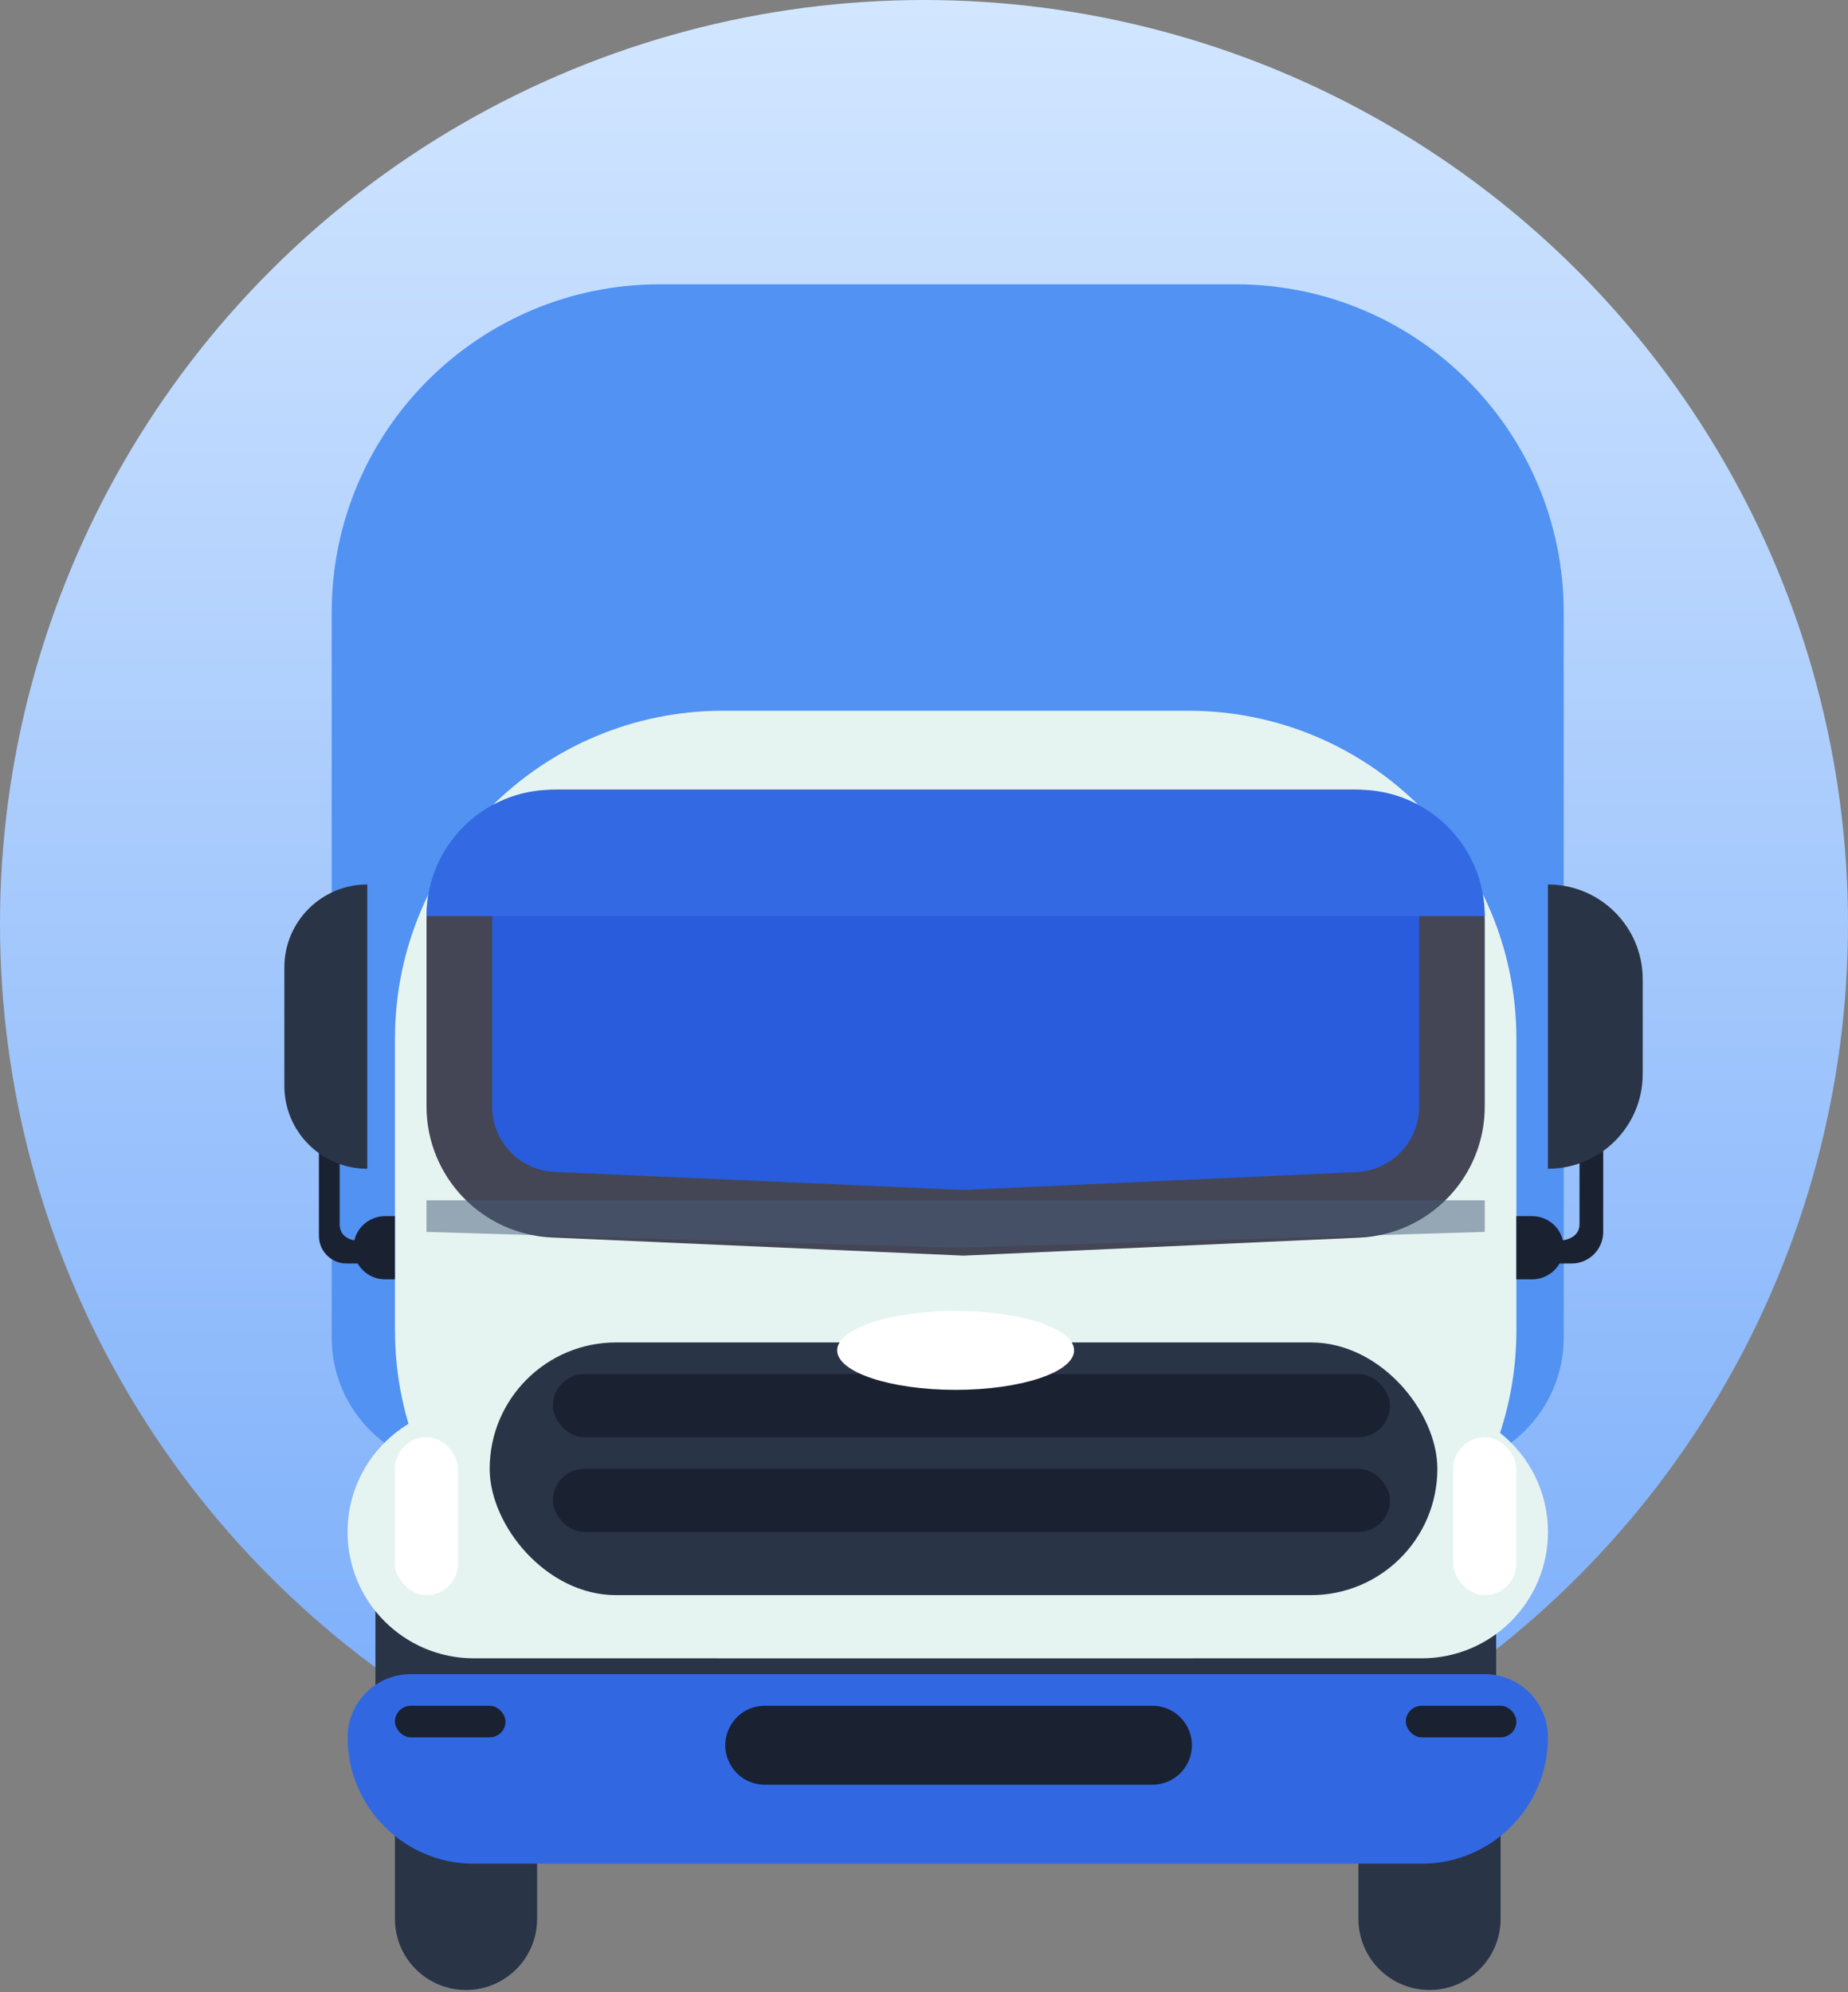 <svg width="256" height="276" viewBox="0 0 256 276" fill="none" xmlns="http://www.w3.org/2000/svg">
<rect x="0" y="0" width="256" height="276" fill="#808080" stroke="none"/>
<circle cx="128" cy="128" r="128" fill="url(#paint0_linear_3372_200)"/>
<rect x="52.006" y="223.168" width="155.255" height="15.361" fill="#2A3447"/>
<path d="M45.951 84.837C45.951 59.736 66.299 39.387 91.401 39.387H171.167C196.269 39.387 216.617 59.735 216.617 84.837V185.309C216.617 195.35 208.478 203.489 198.437 203.489H64.131C54.09 203.489 45.951 195.35 45.951 185.309V84.837Z" fill="#5192F2"/>
<path fill-rule="evenodd" clip-rule="evenodd" d="M100.163 98.465C75.062 98.465 54.713 118.813 54.713 143.915V184.297C54.713 188.8 55.368 193.151 56.588 197.259C51.528 200.327 48.148 205.887 48.148 212.237C48.148 221.904 55.984 229.741 65.652 229.741H99.42C99.667 229.745 99.915 229.747 100.163 229.747H164.613C164.862 229.747 165.109 229.745 165.356 229.741H196.934C206.601 229.741 214.438 221.904 214.438 212.237C214.438 206.673 211.843 201.716 207.797 198.51C209.268 194.038 210.063 189.26 210.063 184.297V143.915C210.063 118.813 189.715 98.465 164.613 98.465H100.163Z" fill="#E5F4F1"/>
<rect x="54.711" y="199.109" width="8.752" height="21.88" rx="4.376" fill="white"/>
<rect x="201.304" y="199.109" width="8.752" height="21.88" rx="4.376" fill="white"/>
<rect x="67.834" y="185.98" width="131.282" height="35.009" rx="17.504" fill="#2A3447"/>
<rect x="76.588" y="190.364" width="115.966" height="8.752" rx="4.376" fill="#1A2131"/>
<rect x="76.588" y="203.486" width="115.966" height="8.752" rx="4.376" fill="#1A2131"/>
<path d="M77.262 113.952H187.5C195.03 113.952 201.135 120.056 201.135 127.587V153.299C201.135 160.589 195.401 166.589 188.119 166.92L133.472 169.404L76.661 166.898C69.371 166.576 63.627 160.573 63.627 153.276V127.587C63.627 120.056 69.731 113.952 77.262 113.952Z" fill="#285CDD" stroke="#444655" stroke-width="9.09"/>
<path d="M54.711 245.058H74.403V265.844C74.403 271.282 69.995 275.691 64.557 275.691V275.691C59.119 275.691 54.711 271.282 54.711 265.844V245.058Z" fill="#2A3447"/>
<path d="M188.182 245.058H207.874V265.844C207.874 271.282 203.466 275.691 198.028 275.691V275.691C192.59 275.691 188.182 271.282 188.182 265.844V245.058Z" fill="#2A3447"/>
<path d="M48.148 240.689C48.148 235.855 52.066 231.937 56.9 231.937H205.686C210.52 231.937 214.438 235.855 214.438 240.689V240.689C214.438 250.357 206.601 258.193 196.934 258.193H65.652C55.984 258.193 48.148 250.357 48.148 240.689V240.689Z" fill="#3168E2"/>
<rect x="54.713" y="236.314" width="15.316" height="4.376" rx="2.188" fill="#1A2131"/>
<rect x="194.747" y="236.314" width="15.316" height="4.376" rx="2.188" fill="#1A2131"/>
<path d="M101.255 244.598C99.068 240.952 101.694 236.314 105.946 236.314H159.639C163.705 236.314 166.35 240.593 164.532 244.23V244.23C163.605 246.084 161.711 247.254 159.639 247.254H105.946C104.024 247.254 102.244 246.246 101.255 244.598V244.598Z" fill="#1A2131"/>
<path d="M218.807 169.574C218.807 171.482 216.88 171.965 215.128 171.947C214.195 171.937 213.336 172.633 213.336 173.566C213.336 174.382 213.998 175.044 214.815 175.044H217.712C220.129 175.044 222.089 173.085 222.089 170.668V159.181C222.089 158.275 221.354 157.54 220.448 157.54C219.541 157.54 218.807 158.274 218.807 159.18V169.574Z" fill="#1A2131"/>
<path d="M214.434 122.534V122.534C221.684 122.534 227.562 128.412 227.562 135.662V148.791C227.562 156.041 221.684 161.919 214.434 161.919V161.919V122.534Z" fill="#2A3447"/>
<path d="M210.056 168.483H212.244C214.661 168.483 216.621 170.442 216.621 172.859V172.859C216.621 175.276 214.661 177.235 212.244 177.235H210.056V168.483Z" fill="#1A2131"/>
<path d="M47.051 169.574C47.051 171.381 48.562 171.91 50.025 171.945C50.959 171.968 51.837 172.653 51.837 173.588C51.837 174.392 51.185 175.044 50.381 175.044H48.008C45.893 175.044 44.179 173.33 44.179 171.215V158.976C44.179 158.183 44.822 157.54 45.615 157.54C46.408 157.54 47.051 158.181 47.051 158.974V169.574Z" fill="#1A2131"/>
<path d="M50.879 122.534V122.534C44.534 122.534 39.391 127.677 39.391 134.021V150.432C39.391 156.776 44.534 161.919 50.879 161.919V161.919V122.534Z" fill="#2A3447"/>
<path d="M54.709 168.483H53.341C50.924 168.483 48.965 170.442 48.965 172.859V172.859C48.965 175.276 50.924 177.235 53.341 177.235H54.709V168.483Z" fill="#1A2131"/>
<ellipse cx="132.381" cy="187.079" rx="16.41" ry="5.47" fill="white"/>
<path d="M59.081 126.911C59.081 117.244 66.918 109.407 76.586 109.407H188.176C197.843 109.407 205.68 117.244 205.68 126.911V126.911H59.081V126.911Z" fill="#336AE3"/>
<path d="M59.081 166.292H205.68V170.668L132.381 172.856L59.081 170.668V166.292Z" fill="#475B7B" fill-opacity="0.5"/>
<defs>
<linearGradient id="paint0_linear_3372_200" x1="128" y1="0" x2="128" y2="256" gradientUnits="userSpaceOnUse">
<stop stop-color="#D2E6FF"/>
<stop offset="1" stop-color="#77ABFA"/>
</linearGradient>
</defs>
</svg>

